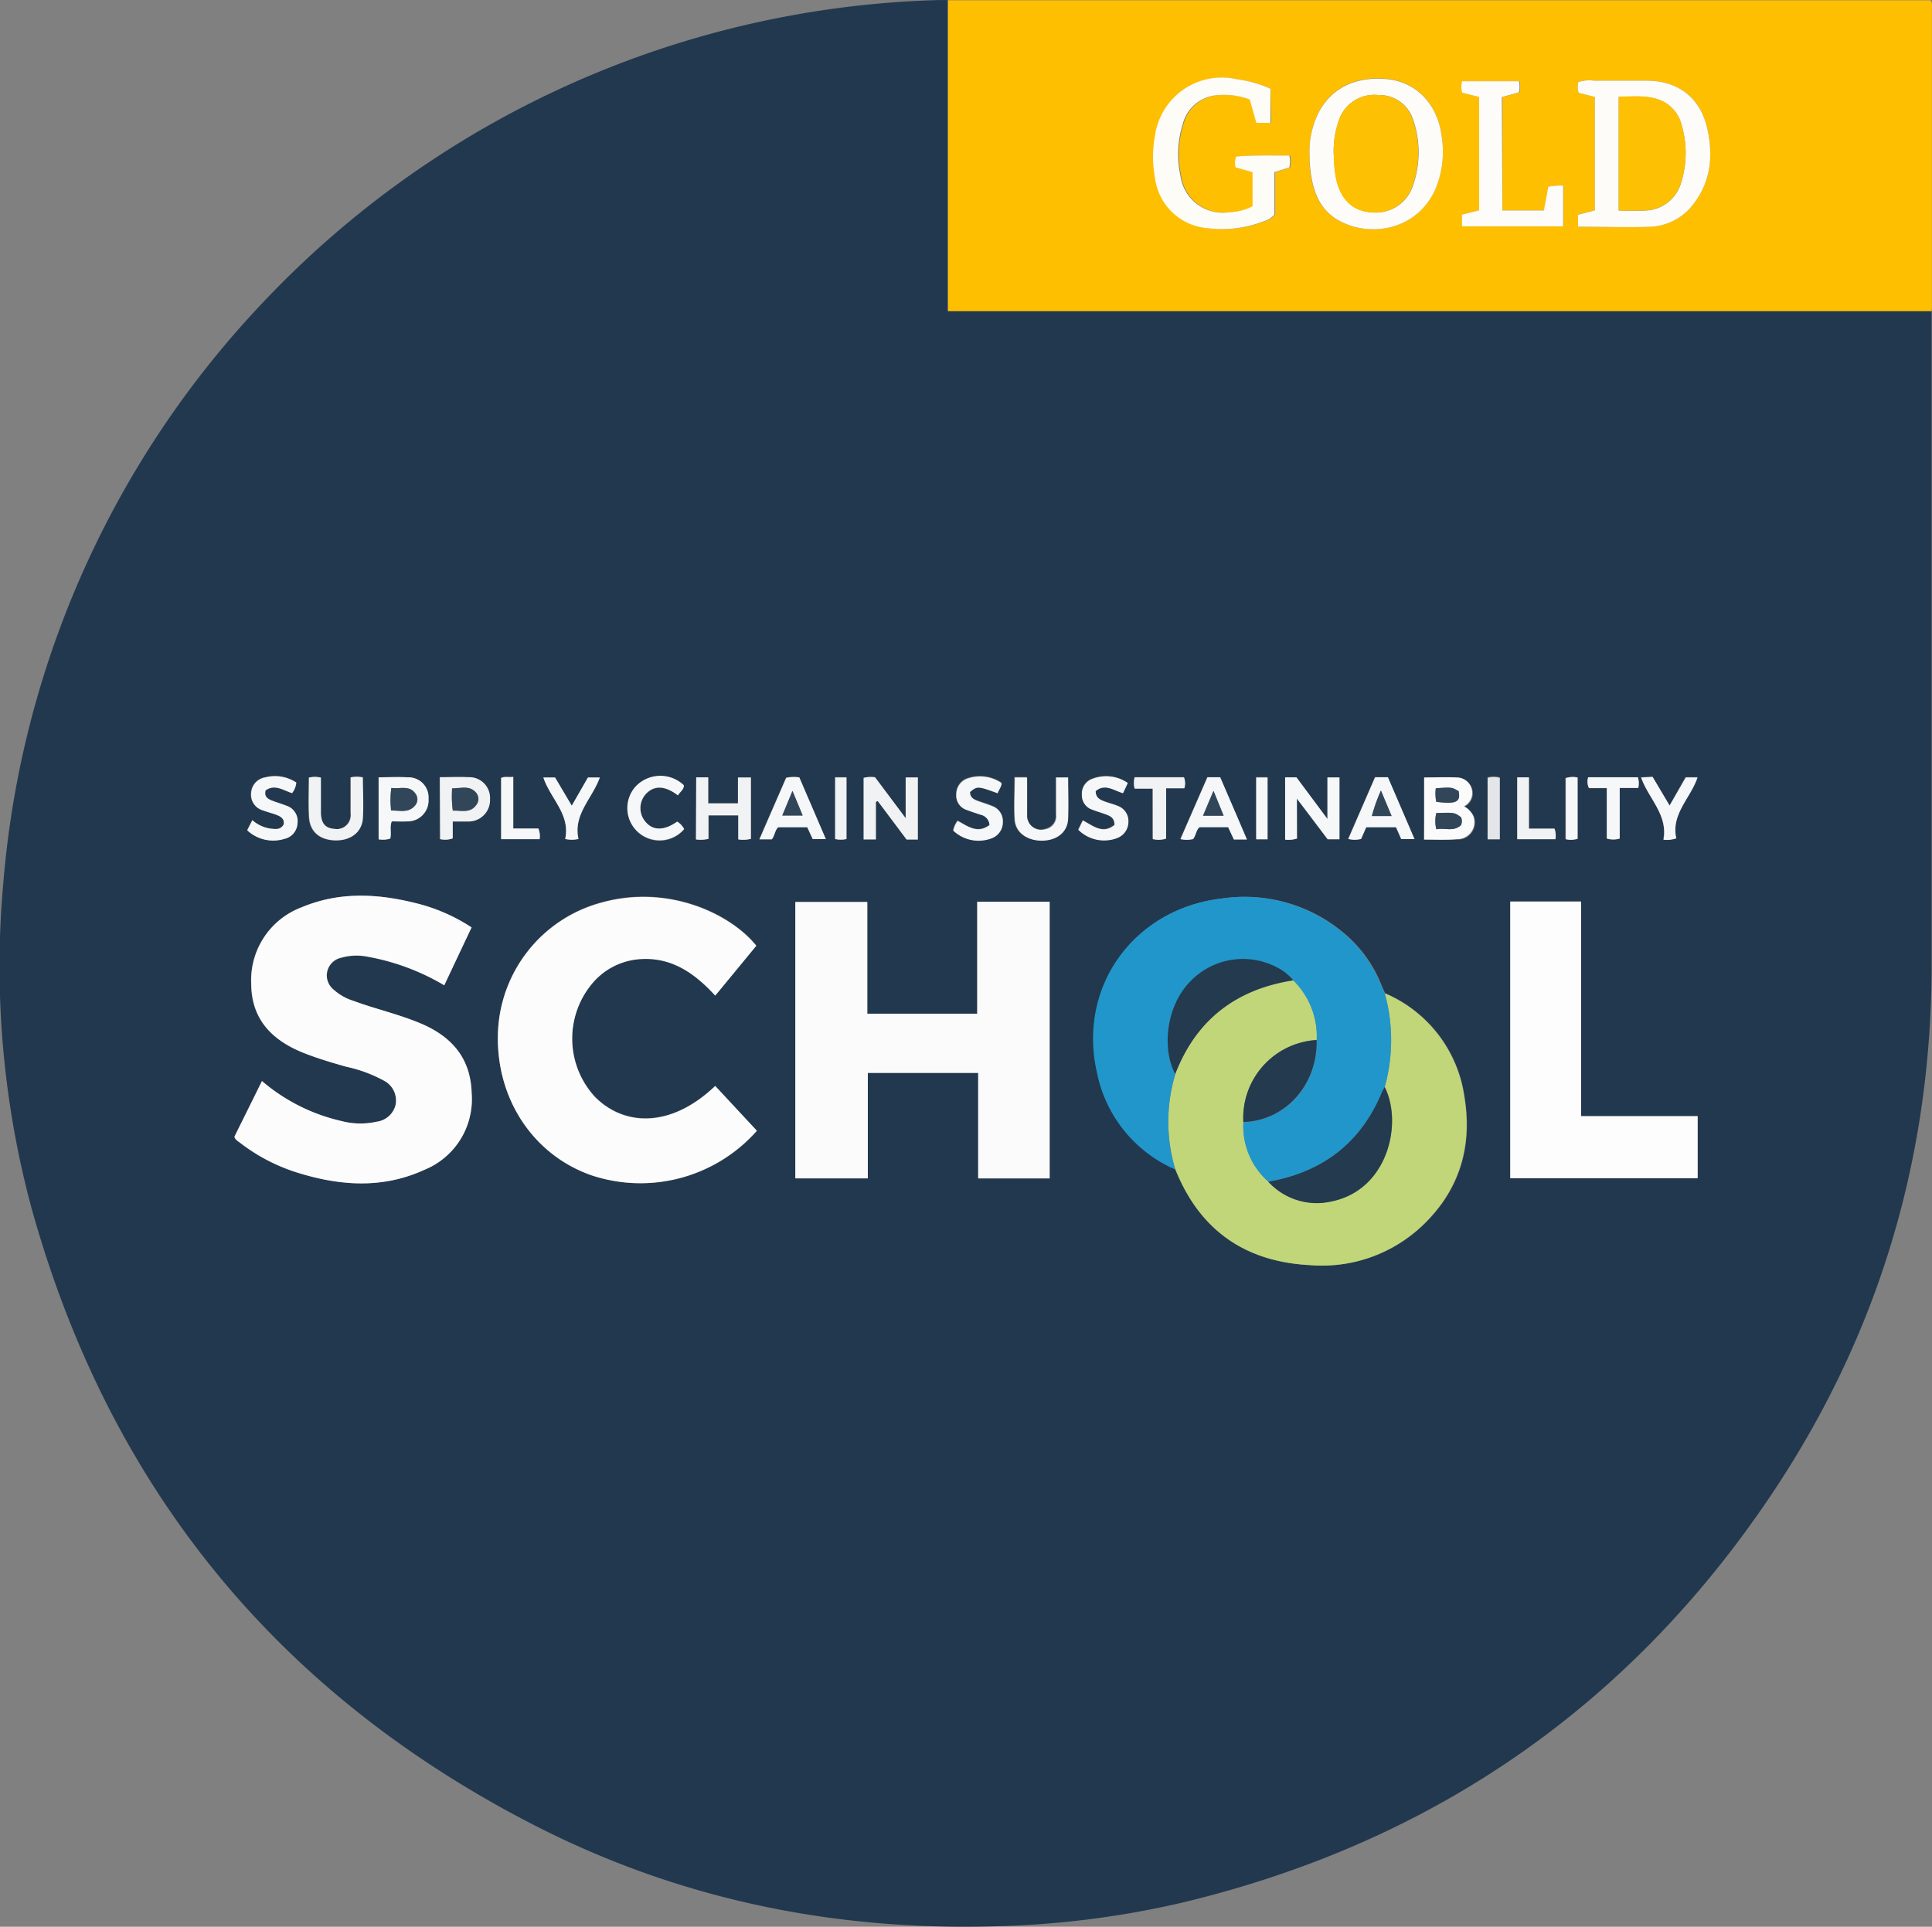 <svg id="Layer_1" data-name="Layer 1" xmlns="http://www.w3.org/2000/svg" viewBox="0 0 259.27 258.61"><rect x="0" y="0" width="259.27" height="258.61" fill="#808080" stroke="none"/><defs><style>.cls-1{fill:#22384e;}.cls-2{fill:#febf00;}.cls-3{fill:#fbfbfc;}.cls-4{fill:#c1d679;}.cls-5{fill:#2196cb;}.cls-6{fill:#fcfcfd;}.cls-7{fill:#fdfdfd;}.cls-8{fill:#f1f2f4;}.cls-9{fill:#f6f7f8;}.cls-10{fill:#e3e5e8;}.cls-11{fill:#fefcf8;}.cls-12{fill:#fefcf6;}.cls-13{fill:#233a4f;}.cls-14{fill:#32465a;}.cls-15{fill:#fec002;}</style></defs><path class="cls-1" d="M413.24,196c0,.52,0,1,0,1.56q0,43,0,86.09c0,25.48-6.87,49-20.91,70.31-19.09,28.91-45.64,47.41-79.34,55.58a122.89,122.89,0,0,1-25.5,3.25c-21.87.62-42.69-3.71-62.11-13.74q-51.51-26.58-67.11-82.58a124.73,124.73,0,0,1-3.8-43.79,128.46,128.46,0,0,1,35.05-78.07,129.54,129.54,0,0,1,90.37-40.36c.44,0,.88,0,1.32,0V196ZM311.74,311.17c3.27,8.18,9.34,12.43,18.1,12.88A19.58,19.58,0,0,0,345,318.68c4.92-4.7,6.67-10.58,5.57-17.22a17.78,17.78,0,0,0-10.67-13.9c-.18-.4-.36-.8-.53-1.21a17.32,17.32,0,0,0-4.3-6.26,20.65,20.65,0,0,0-17-5.26c-11.81,1.34-19.4,11.84-16.76,23.37A18,18,0,0,0,311.74,311.17Zm-26.58-35.9v15.07H270.41v-15h-9.66v37.09h9.73V298.25h14.81v14.16h9.59V275.27Zm-71.52,11.22c1.24-2.64,2.44-5.18,3.65-7.77a24,24,0,0,0-7.62-3.29c-5.1-1.26-10.19-1.51-15.16.58a10.45,10.45,0,0,0-6.79,10.3c0,4.33,2.31,7.34,6.92,9.21,1.89.76,3.84,1.32,5.79,1.89a18.82,18.82,0,0,1,5.14,1.9,3,3,0,0,1,1.52,3.24,3,3,0,0,1-2.55,2.25,10,10,0,0,1-4.75-.1,24.82,24.82,0,0,1-10.63-5.36c-1.26,2.56-2.5,5.05-3.7,7.48.14.43.45.57.7.76a24.57,24.57,0,0,0,8,4.13c5.62,1.72,11.26,2.07,16.74-.43A10.22,10.22,0,0,0,217.33,301c-.12-4.68-2.65-7.59-6.8-9.35-2.95-1.25-6.08-1.94-9.07-3.05a7.1,7.1,0,0,1-2.68-1.53,2.43,2.43,0,0,1,1-4.25,7.57,7.57,0,0,1,3.57-.15A30.79,30.79,0,0,1,213.64,286.49ZM250,300c-6.09,5.78-12.35,5.28-16.14,1.42a11.54,11.54,0,0,1-.13-15.48,9.16,9.16,0,0,1,6.1-3c4.3-.34,7.43,1.85,10.18,4.89,1.88-2.27,3.7-4.49,5.51-6.69-3.44-4.28-11.81-8.27-20.74-5.8A18.77,18.77,0,0,0,220.84,293c-.25,8.76,4.76,16.29,12.58,19a20.85,20.85,0,0,0,22.16-5.93Zm131.85,4H366.2v-28.8h-9.51v37.12h25.15ZM277.19,266.92v-8.33h-1.63v5.47l-4.11-5.49a3.89,3.89,0,0,0-1.53.08v8.26h1.64v-5.06l.26-.08,3.86,5.15Zm50.87-5.49,4.1,5.46h1.58v-8.3h-1.61v5.58L328,258.58h-1.48v8.36a3.74,3.74,0,0,0,1.58-.15Zm17.07,5.5c1.53,0,3,.09,4.47,0a2.29,2.29,0,0,0,2.23-3.07,2.79,2.79,0,0,0-1.27-1.34,2,2,0,0,0,1-2.47,2.08,2.08,0,0,0-2-1.4c-1.42-.09-2.86,0-4.34,0Zm-97.68-8.35v8.33a4.36,4.36,0,0,0,1.68-.08v-3.15h4v3.23a4.22,4.22,0,0,0,1.69-.08V258.6h-1.73v3.47h-4v-3.49Zm-52,0c0,1.83-.08,3.58,0,5.33.11,2,1.45,3.1,3.52,3.14s3.55-1,3.69-2.95,0-3.65,0-5.5a3.9,3.9,0,0,0-1.63,0c0,1.65,0,3.24,0,4.83a1.87,1.87,0,0,1-2.18,2.08c-1.15-.07-1.78-.79-1.82-2.22s0-3.11,0-4.66A3.48,3.48,0,0,0,195.48,258.61Zm-8.28,7.08a5.1,5.1,0,0,0,4.94,1.16,2.25,2.25,0,0,0,1.79-2.13,2.15,2.15,0,0,0-1.49-2.33c-.62-.25-1.28-.43-1.91-.68s-1.1-.53-.88-1.38c1.24-.88,2.37,0,3.55.37a2.75,2.75,0,0,0,.57-1.42,5.18,5.18,0,0,0-4.16-.69,2.25,2.25,0,0,0-1.9,2.17A2.17,2.17,0,0,0,189.3,263c.6.23,1.22.36,1.82.6s1.09.54.95,1.28a1.08,1.08,0,0,1-1,.61,4.68,4.68,0,0,1-3.2-1.18Zm99.61-.72c-1.62,1.24-2.93.16-4.27-.59a3.27,3.27,0,0,0-.59,1.31,4.94,4.94,0,0,0,5.21,1,2.28,2.28,0,0,0,1.44-2.15,2.13,2.13,0,0,0-1.43-2.14c-.62-.26-1.27-.45-1.91-.68s-1.08-.5-1.06-1.22c1-.79,1.07-.78,3.71.17.14-.47.52-.85.52-1.37a5.16,5.16,0,0,0-4.48-.63,2.22,2.22,0,0,0-1.59,2.16,2,2,0,0,0,1.45,2.1c.59.23,1.2.42,1.8.62A1.5,1.5,0,0,1,286.81,265Zm18.56-5.63a5.12,5.12,0,0,0-4.73-.58,2.1,2.1,0,0,0-1.42,2.14,2,2,0,0,0,1.38,2c.63.25,1.29.43,1.92.67s1.11.5,1.07,1.39c-1.58,1.29-2.87.11-4.25-.61l-.61,1.25a4.91,4.91,0,0,0,5.24,1.1,2.32,2.32,0,0,0,1.48-2.14,2.14,2.14,0,0,0-1.42-2.15c-.58-.25-1.21-.39-1.81-.62s-1.19-.5-1.16-1.38c1.27-1.07,2.44-.06,3.67.28Zm33.19-.77-3.6,8.29a3.56,3.56,0,0,0,1.72,0l.69-1.57h4l.7,1.59h1.78l-3.57-8.3Zm-125.51,0v8.33a3,3,0,0,0,1.68-.1v-2.27c.75,0,1.38,0,2,0a2.87,2.87,0,0,0,3-3,2.78,2.78,0,0,0-2.93-2.94C215.62,258.5,214.38,258.56,213.05,258.56Zm99.39,8.31a3.9,3.9,0,0,0,1.67,0c.41-.51.39-1.19.87-1.6h3.86l.77,1.65h1.75c-1.21-2.83-2.4-5.6-3.59-8.35h-1.71Zm-51.15-8.28a4.93,4.93,0,0,0-1.76.05c-1.18,2.72-2.37,5.44-3.59,8.26h1.66c.41-.5.4-1.22.86-1.62h3.9l.73,1.59h1.76C263.63,264,262.45,261.3,261.29,258.59Zm36.07,0h-1.65v4.94a1.75,1.75,0,0,1-1.39,1.95,1.9,1.9,0,0,1-2.51-1.93c0-1.66,0-3.32,0-5h-1.65c0,1.91-.09,3.79,0,5.64s1.65,2.87,3.68,2.84,3.37-1.15,3.47-2.93S297.36,260.49,297.36,258.6Zm-92.52,0v8.35a3.33,3.33,0,0,0,1.56-.1c.15-.77-.11-1.54.2-2.31.7,0,1.38,0,2.06,0a2.8,2.8,0,0,0,2.87-3,2.7,2.7,0,0,0-2.81-2.91C207.45,258.5,206.17,258.57,204.84,258.57ZM245,261c.25-.51.76-.75.8-1.3a4.57,4.57,0,0,0-6.48.16,4.33,4.33,0,1,0,6.51,5.71,2.57,2.57,0,0,0-.93-1c-1.78,1.23-3.24,1.21-4.28,0a2.82,2.82,0,0,1,.08-3.72C241.8,259.66,243.26,259.69,245,261Zm63.71,5.83a3.38,3.38,0,0,0,1.76-.06v-6.76h2.45a2.21,2.21,0,0,0-.05-1.47h-6.61a2.82,2.82,0,0,0,0,1.52h2.42Zm69.36-4.5-2.31-3.85-1.54.08c1,2.85,3.65,5,3,8.35a3.94,3.94,0,0,0,1.72-.18c-.74-3.26,1.92-5.39,2.85-8.18h-1.58ZM232.92,258.6l-2.17,3.78-2.24-3.78h-1.57c.95,2.83,3.64,4.94,2.93,8.25a4,4,0,0,0,1.78,0c-.74-3.3,1.89-5.44,2.86-8.25Zm129.71,6.86H359.2v-6.88h-1.57v8.3h5.13A2.89,2.89,0,0,0,362.63,265.46ZM373.87,260a2.73,2.73,0,0,0-.05-1.41h-6.67a2,2,0,0,0,.1,1.45h2.4v6.78a3.18,3.18,0,0,0,1.73,0V260Zm-152.6,6.85h5.17a2.78,2.78,0,0,0-.17-1.43H222.9v-6.93c-.63.09-1.14-.1-1.63.15Zm134,0v-8.29a3.21,3.21,0,0,0-1.63,0v8.25Zm-89.19-8.31v8.29a3.39,3.39,0,0,0,1.52,0v-8.27Zm98,8.3a3.11,3.11,0,0,0,1.59-.06V258.6a3,3,0,0,0-1.59.08Zm-40,0v-8.3h-1.52v8.3Z" transform="translate(-154.02 -154.24)"/><path class="cls-2" d="M413.24,196h-132V154.28c.44,0,.88,0,1.32,0H413.08a1.13,1.13,0,0,1,.2.9v40.15C413.28,195.53,413.25,195.77,413.24,196Zm-47.45-11.33c3.3,0,6.5.12,9.68,0a7.68,7.68,0,0,0,5.85-3.11c2.33-3.06,2.62-6.54,1.8-10.13-.94-4.1-3.91-6.36-8.12-6.37-2.35,0-4.71,0-7.06,0a4.63,4.63,0,0,0-2.12.19,2.67,2.67,0,0,0,.05,1.43l2.18.56v15.22l-2.26.6Zm-36-9.44a11.18,11.18,0,0,0,0,1.41c.3,3.07,1.21,5.86,4.17,7.36,3.93,2,10.08,1.24,12.61-4.24a13,13,0,0,0,.92-7.26c-.53-4.32-3.47-7.35-7.44-7.69-4.92-.43-8.52,1.91-9.81,6.38A11.34,11.34,0,0,0,329.78,175.23Zm-5.27-9.09a16.54,16.54,0,0,0-4.54-1.27,9.07,9.07,0,0,0-10.87,7.62,15.45,15.45,0,0,0,0,5.59,7.76,7.76,0,0,0,7.14,6.8,15.53,15.53,0,0,0,7.42-.92,3,3,0,0,0,1.48-.91v-5.71l2-.62a3.81,3.81,0,0,0,0-1.61c-2.42,0-4.8-.07-7.13.14a2.3,2.3,0,0,0-.08,1.46l2.27.64v4.57a6.92,6.92,0,0,1-3,.79,5.74,5.74,0,0,1-6.68-4.9,13.31,13.31,0,0,1,.3-6.86,5.15,5.15,0,0,1,4.63-3.93,9.72,9.72,0,0,1,4.38.58l.88,3.13h1.89Zm31.13,16.35V167.27l2.28-.64a3,3,0,0,0,0-1.49h-7.61a2.89,2.89,0,0,0,0,1.54l2.28.58v15.21l-2.3.58v1.57h13.54v-5.47a8.26,8.26,0,0,0-2,.15l-.6,3.19Z" transform="translate(-154.02 -154.24)"/><path class="cls-3" d="M285.16,275.27h9.72v37.14h-9.59V298.25H270.48v14.14h-9.73V275.3h9.66v15h14.75Z" transform="translate(-154.02 -154.24)"/><path class="cls-4" d="M339.85,287.56a17.78,17.78,0,0,1,10.67,13.9c1.1,6.64-.65,12.52-5.57,17.22a19.58,19.58,0,0,1-15.11,5.37c-8.76-.45-14.83-4.7-18.1-12.88a22.21,22.21,0,0,1,0-12.77c2.81-7.31,8.19-11.37,15.85-12.58a10.52,10.52,0,0,1,3.13,8,10.47,10.47,0,0,0-9.84,11,9.89,9.89,0,0,0,3.35,8,8.82,8.82,0,0,0,8.51,2.64c7.57-1.56,9.55-10.51,7.11-15.35A23.5,23.5,0,0,0,339.85,287.56Z" transform="translate(-154.02 -154.24)"/><path class="cls-5" d="M339.85,287.56a23.5,23.5,0,0,1,0,12.59c-.11.21-.25.41-.34.62-2.83,6.89-8,10.81-15.28,12.09a9.89,9.89,0,0,1-3.35-8c5.65-.15,10-5,9.84-11a10.52,10.52,0,0,0-3.13-8,6.84,6.84,0,0,0-2.24-1.76,9.79,9.79,0,0,0-11.49,1.81c-3.45,3.43-3.88,9.27-2.12,12.53a22.21,22.21,0,0,0,0,12.77,18,18,0,0,1-10.51-13c-2.64-11.53,4.95-22,16.76-23.37a20.65,20.65,0,0,1,17,5.26,17.32,17.32,0,0,1,4.3,6.26C339.49,286.76,339.67,287.16,339.85,287.56Z" transform="translate(-154.02 -154.24)"/><path class="cls-6" d="M213.64,286.49a30.79,30.79,0,0,0-10.31-3.85,7.57,7.57,0,0,0-3.57.15,2.43,2.43,0,0,0-1,4.25,7.1,7.1,0,0,0,2.68,1.53c3,1.11,6.12,1.8,9.07,3.05,4.15,1.76,6.68,4.67,6.8,9.35a10.22,10.22,0,0,1-6.39,10.31c-5.48,2.5-11.12,2.15-16.74.43a24.57,24.57,0,0,1-8-4.13c-.25-.19-.56-.33-.7-.76,1.2-2.43,2.44-4.92,3.7-7.48a24.82,24.82,0,0,0,10.63,5.36,10,10,0,0,0,4.75.1,3,3,0,0,0,2.55-2.25,3,3,0,0,0-1.52-3.24,18.82,18.82,0,0,0-5.14-1.9c-2-.57-3.9-1.13-5.79-1.89-4.61-1.87-6.88-4.88-6.92-9.21a10.45,10.45,0,0,1,6.79-10.3c5-2.09,10.06-1.84,15.16-.58a24,24,0,0,1,7.62,3.29C216.08,281.31,214.88,283.85,213.64,286.49Z" transform="translate(-154.02 -154.24)"/><path class="cls-6" d="M250,300l5.59,6A20.85,20.85,0,0,1,233.42,312c-7.82-2.72-12.83-10.25-12.58-19a18.77,18.77,0,0,1,13.93-17.61c8.93-2.47,17.3,1.52,20.74,5.8-1.81,2.2-3.63,4.42-5.51,6.69-2.75-3-5.88-5.23-10.18-4.89a9.16,9.16,0,0,0-6.1,3,11.54,11.54,0,0,0,.13,15.48C237.64,305.32,243.9,305.82,250,300Z" transform="translate(-154.02 -154.24)"/><path class="cls-7" d="M381.84,304.07v8.32H356.69V275.27h9.51v28.8Z" transform="translate(-154.02 -154.24)"/><path class="cls-8" d="M277.19,266.92h-1.51l-3.86-5.15-.26.08v5.06h-1.64v-8.26a3.89,3.89,0,0,1,1.53-.08l4.11,5.49v-5.47h1.63Z" transform="translate(-154.02 -154.24)"/><path class="cls-9" d="M328.06,261.43v5.36a3.74,3.74,0,0,1-1.58.15v-8.36H328l4.17,5.59v-5.58h1.61v8.3h-1.58Z" transform="translate(-154.02 -154.24)"/><path class="cls-3" d="M345.13,266.93v-8.34c1.48,0,2.92-.06,4.34,0a2.08,2.08,0,0,1,2,1.4,2,2,0,0,1-1,2.47,2.79,2.79,0,0,1,1.27,1.34,2.29,2.29,0,0,1-2.23,3.07C348.14,267,346.66,266.93,345.13,266.93Zm1.64-3.56a4.47,4.47,0,0,0,0,2.18c1.12-.24,2.33.38,3.31-.56a1.34,1.34,0,0,0,0-1.06C349.2,263.29,349.2,263.29,346.77,263.37Zm-.07-3.32a5.52,5.52,0,0,0,.06,1.81c2.67.34,3.3,0,3-1.42C348.88,259.9,348.81,259.89,346.7,260.05Z" transform="translate(-154.02 -154.24)"/><path class="cls-8" d="M247.45,258.58h1.6v3.49h4V258.6h1.73v8.23a4.22,4.22,0,0,1-1.69.08v-3.23h-4v3.15a4.36,4.36,0,0,1-1.68.08Z" transform="translate(-154.02 -154.24)"/><path class="cls-8" d="M195.48,258.61a3.48,3.48,0,0,1,1.61,0c0,1.55,0,3.1,0,4.66s.67,2.15,1.82,2.22a1.87,1.87,0,0,0,2.18-2.08c0-1.59,0-3.18,0-4.83a3.9,3.9,0,0,1,1.63,0c0,1.85.11,3.68,0,5.5s-1.62,3-3.69,2.95-3.41-1.16-3.52-3.14C195.4,262.19,195.48,260.44,195.48,258.61Z" transform="translate(-154.02 -154.24)"/><path class="cls-9" d="M187.2,265.69l.69-1.36a4.68,4.68,0,0,0,3.2,1.18,1.08,1.08,0,0,0,1-.61c.14-.74-.38-1.06-.95-1.28s-1.22-.37-1.82-.6a2.17,2.17,0,0,1-1.59-2.26,2.25,2.25,0,0,1,1.9-2.17,5.18,5.18,0,0,1,4.16.69,2.75,2.75,0,0,1-.57,1.42c-1.18-.37-2.31-1.25-3.55-.37-.22.85.3,1.15.88,1.38s1.29.43,1.91.68a2.15,2.15,0,0,1,1.49,2.33,2.25,2.25,0,0,1-1.79,2.13A5.1,5.1,0,0,1,187.2,265.69Z" transform="translate(-154.02 -154.24)"/><path class="cls-9" d="M286.81,265a1.5,1.5,0,0,0-1.2-1.4c-.6-.2-1.21-.39-1.8-.62a2,2,0,0,1-1.45-2.1,2.22,2.22,0,0,1,1.59-2.16,5.16,5.16,0,0,1,4.48.63c0,.52-.38.9-.52,1.37-2.64-.95-2.72-1-3.71-.17,0,.72.46,1,1.06,1.22s1.29.42,1.91.68a2.13,2.13,0,0,1,1.43,2.14,2.28,2.28,0,0,1-1.44,2.15,4.94,4.94,0,0,1-5.21-1,3.27,3.27,0,0,1,.59-1.31C283.88,265.13,285.19,266.21,286.81,265Z" transform="translate(-154.02 -154.24)"/><path class="cls-9" d="M305.37,259.34l-.64,1.37c-1.23-.34-2.4-1.35-3.67-.28,0,.88.56,1.15,1.16,1.38s1.23.37,1.81.62a2.14,2.14,0,0,1,1.42,2.15,2.32,2.32,0,0,1-1.48,2.14,4.91,4.91,0,0,1-5.24-1.1l.61-1.25c1.38.72,2.67,1.9,4.25.61,0-.89-.5-1.17-1.07-1.39s-1.29-.42-1.92-.67a2,2,0,0,1-1.38-2,2.1,2.1,0,0,1,1.42-2.14A5.12,5.12,0,0,1,305.37,259.34Z" transform="translate(-154.02 -154.24)"/><path class="cls-9" d="M338.56,258.57h1.72l3.57,8.3h-1.78l-.7-1.59h-4l-.69,1.57a3.56,3.56,0,0,1-1.72,0Zm2.21,5.2-1.43-3.42a22.38,22.38,0,0,0-1.22,3.42Z" transform="translate(-154.02 -154.24)"/><path class="cls-8" d="M213.05,258.56c1.33,0,2.57-.06,3.8,0a2.78,2.78,0,0,1,2.93,2.94,2.87,2.87,0,0,1-3,3c-.63,0-1.26,0-2,0v2.27a3,3,0,0,1-1.68.1Zm1.74,4.49c1.14-.06,2.36.39,3.18-.78a1.28,1.28,0,0,0,0-1.56c-.87-1.09-2.06-.6-3.25-.63A14,14,0,0,0,214.79,263.05Z" transform="translate(-154.02 -154.24)"/><path class="cls-9" d="M312.44,266.87l3.62-8.3h1.71c1.19,2.75,2.38,5.52,3.59,8.35h-1.75l-.77-1.65H315c-.48.41-.46,1.09-.87,1.6A3.9,3.9,0,0,1,312.44,266.87Zm3-3.14h2.76l-1.36-3.33Z" transform="translate(-154.02 -154.24)"/><path class="cls-9" d="M261.29,258.59c1.16,2.71,2.34,5.44,3.56,8.28h-1.76l-.73-1.59h-3.9c-.46.4-.45,1.12-.86,1.62h-1.66c1.22-2.82,2.41-5.54,3.59-8.26A4.93,4.93,0,0,1,261.29,258.59Zm-.92,1.81L259,263.7h2.73Z" transform="translate(-154.02 -154.24)"/><path class="cls-9" d="M297.36,258.6c0,1.89.08,3.73,0,5.55s-1.52,2.9-3.47,2.93-3.56-1.05-3.68-2.84,0-3.73,0-5.64h1.65c0,1.64,0,3.3,0,5a1.9,1.9,0,0,0,2.51,1.93,1.75,1.75,0,0,0,1.39-1.95V258.6Z" transform="translate(-154.02 -154.24)"/><path class="cls-9" d="M204.84,258.57c1.33,0,2.61-.07,3.88,0a2.7,2.7,0,0,1,2.81,2.91,2.8,2.8,0,0,1-2.87,3c-.68.05-1.36,0-2.06,0-.31.77,0,1.54-.2,2.31a3.33,3.33,0,0,1-1.56.1Zm1.7,1.43a11.38,11.38,0,0,0,0,3c1.15,0,2.31.36,3.18-.63a1.27,1.27,0,0,0,.11-1.57C209,259.57,207.72,260.17,206.54,260Z" transform="translate(-154.02 -154.24)"/><path class="cls-9" d="M245,261c-1.75-1.35-3.21-1.38-4.3-.21a2.82,2.82,0,0,0-.08,3.72c1,1.24,2.5,1.26,4.28,0a2.57,2.57,0,0,1,.93,1,4.33,4.33,0,1,1-6.51-5.71,4.57,4.57,0,0,1,6.48-.16C245.77,260.29,245.26,260.53,245,261Z" transform="translate(-154.02 -154.24)"/><path class="cls-8" d="M308.72,266.87V260.1H306.3a2.82,2.82,0,0,1,0-1.52h6.61a2.21,2.21,0,0,1,.05,1.47h-2.45v6.76A3.38,3.38,0,0,1,308.72,266.87Z" transform="translate(-154.02 -154.24)"/><path class="cls-9" d="M378.08,262.37l2.17-3.78h1.58c-.93,2.79-3.59,4.92-2.85,8.18a3.94,3.94,0,0,1-1.72.18c.62-3.35-2-5.5-3-8.35l1.54-.08Z" transform="translate(-154.02 -154.24)"/><path class="cls-9" d="M232.92,258.6h1.59c-1,2.81-3.6,4.95-2.86,8.25a4,4,0,0,1-1.78,0c.71-3.31-2-5.42-2.93-8.25h1.57l2.24,3.78Z" transform="translate(-154.02 -154.24)"/><path class="cls-8" d="M362.63,265.46a2.89,2.89,0,0,1,.13,1.42h-5.13v-8.3h1.57v6.88Z" transform="translate(-154.02 -154.24)"/><path class="cls-9" d="M373.87,260h-2.49v6.79a3.18,3.18,0,0,1-1.73,0v-6.78h-2.4a2,2,0,0,1-.1-1.45h6.67A2.73,2.73,0,0,1,373.87,260Z" transform="translate(-154.02 -154.24)"/><path class="cls-9" d="M221.27,266.88v-8.21c.49-.25,1-.06,1.63-.15v6.93h3.37a2.78,2.78,0,0,1,.17,1.43Z" transform="translate(-154.02 -154.24)"/><path class="cls-10" d="M355.29,266.9h-1.63v-8.25a3.21,3.21,0,0,1,1.63,0Z" transform="translate(-154.02 -154.24)"/><path class="cls-8" d="M266.1,258.59h1.52v8.27a3.39,3.39,0,0,1-1.52,0Z" transform="translate(-154.02 -154.24)"/><path class="cls-9" d="M364.15,266.89v-8.21a3,3,0,0,1,1.59-.08v8.23A3.11,3.11,0,0,1,364.15,266.89Z" transform="translate(-154.02 -154.24)"/><path class="cls-9" d="M324.13,266.9h-1.52v-8.3h1.52Z" transform="translate(-154.02 -154.24)"/><path class="cls-11" d="M365.79,184.67v-1.6l2.26-.6V167.25l-2.18-.56a2.67,2.67,0,0,1-.05-1.43,4.63,4.63,0,0,1,2.12-.19c2.35,0,4.71,0,7.06,0,4.21,0,7.18,2.27,8.12,6.37.82,3.59.53,7.07-1.8,10.13a7.68,7.68,0,0,1-5.85,3.11C372.29,184.79,369.09,184.67,365.79,184.67Zm5.46-2.17c1.21,0,2.36.05,3.51,0a5.15,5.15,0,0,0,4.87-3.77,13.32,13.32,0,0,0,.07-7.66,4.83,4.83,0,0,0-3.06-3.44c-1.76-.65-3.59-.37-5.39-.41Z" transform="translate(-154.02 -154.24)"/><path class="cls-11" d="M329.78,175.23a11.34,11.34,0,0,1,.46-4c1.29-4.47,4.89-6.81,9.81-6.38,4,.34,6.91,3.37,7.44,7.69a13,13,0,0,1-.92,7.26C344,185.24,337.89,186,334,184c-3-1.5-3.87-4.29-4.17-7.36A11.18,11.18,0,0,1,329.78,175.23Zm3.25-.32a16.39,16.39,0,0,0,.39,3.65c.66,2.58,2.28,4,4.61,4.17a5.22,5.22,0,0,0,5.64-3.69,13.43,13.43,0,0,0,0-8.7A4.74,4.74,0,0,0,339,167a5,5,0,0,0-5.19,3.08A12.41,12.41,0,0,0,333,174.91Z" transform="translate(-154.02 -154.24)"/><path class="cls-12" d="M324.51,166.14v4.59h-1.89l-.88-3.13a9.72,9.72,0,0,0-4.38-.58,5.15,5.15,0,0,0-4.63,3.93,13.31,13.31,0,0,0-.3,6.86,5.74,5.74,0,0,0,6.68,4.9,6.92,6.92,0,0,0,3-.79v-4.57l-2.27-.64a2.3,2.3,0,0,1,.08-1.46c2.33-.21,4.71-.12,7.13-.14a3.81,3.81,0,0,1,0,1.61l-2,.62v5.71a3,3,0,0,1-1.48.91,15.53,15.53,0,0,1-7.42.92,7.76,7.76,0,0,1-7.14-6.8,15.45,15.45,0,0,1,0-5.59A9.07,9.07,0,0,1,320,164.87,16.54,16.54,0,0,1,324.51,166.14Z" transform="translate(-154.02 -154.24)"/><path class="cls-11" d="M355.64,182.49h5.56l.6-3.19a8.26,8.26,0,0,1,2-.15v5.47H350.22v-1.57l2.3-.58V167.26l-2.28-.58a2.89,2.89,0,0,1,0-1.54h7.61a3,3,0,0,1,0,1.49l-2.28.64Z" transform="translate(-154.02 -154.24)"/><path class="cls-13" d="M311.73,298.4c-1.76-3.26-1.33-9.1,2.12-12.53a9.79,9.79,0,0,1,11.49-1.81,6.84,6.84,0,0,1,2.24,1.76C319.92,287,314.54,291.09,311.73,298.4Z" transform="translate(-154.02 -154.24)"/><path class="cls-13" d="M324.22,312.86c7.27-1.28,12.45-5.2,15.28-12.09.09-.21.23-.41.34-.62,2.44,4.84.46,13.79-7.11,15.35A8.82,8.82,0,0,1,324.22,312.86Z" transform="translate(-154.02 -154.24)"/><path class="cls-13" d="M330.71,293.84c.13,6-4.19,10.83-9.84,11A10.47,10.47,0,0,1,330.71,293.84Z" transform="translate(-154.02 -154.24)"/><path class="cls-14" d="M346.77,263.37c2.43-.08,2.43-.08,3.32.56a1.34,1.34,0,0,1,0,1.06c-1,.94-2.19.32-3.31.56A4.47,4.47,0,0,1,346.77,263.37Z" transform="translate(-154.02 -154.24)"/><path class="cls-14" d="M346.7,260.05c2.11-.16,2.18-.15,3.07.39.29,1.46-.34,1.76-3,1.42A5.52,5.52,0,0,1,346.7,260.05Z" transform="translate(-154.02 -154.24)"/><path class="cls-14" d="M340.77,263.77h-2.65a22.38,22.38,0,0,1,1.22-3.42Z" transform="translate(-154.02 -154.24)"/><path class="cls-14" d="M214.79,263.05a14,14,0,0,1-.1-3c1.19,0,2.38-.46,3.25.63a1.28,1.28,0,0,1,0,1.56C217.15,263.44,215.93,263,214.79,263.05Z" transform="translate(-154.02 -154.24)"/><path class="cls-14" d="M315.48,263.73l1.4-3.33,1.36,3.33Z" transform="translate(-154.02 -154.24)"/><path class="cls-14" d="M260.37,260.4l1.37,3.3H259Z" transform="translate(-154.02 -154.24)"/><path class="cls-14" d="M206.54,260c1.18.17,2.46-.43,3.25.83a1.27,1.27,0,0,1-.11,1.57c-.87,1-2,.63-3.18.63A11.38,11.38,0,0,1,206.54,260Z" transform="translate(-154.02 -154.24)"/><path class="cls-15" d="M371.25,182.5V167.2c1.8,0,3.63-.24,5.39.41a4.83,4.83,0,0,1,3.06,3.44,13.32,13.32,0,0,1-.07,7.66,5.15,5.15,0,0,1-4.87,3.77C373.61,182.55,372.46,182.5,371.25,182.5Z" transform="translate(-154.02 -154.24)"/><path class="cls-15" d="M333,174.91a12.41,12.41,0,0,1,.81-4.84A5,5,0,0,1,339,167a4.74,4.74,0,0,1,4.63,3.35,13.43,13.43,0,0,1,0,8.7,5.22,5.22,0,0,1-5.64,3.69c-2.33-.13-3.95-1.59-4.61-4.17A16.39,16.39,0,0,1,333,174.91Z" transform="translate(-154.02 -154.24)"/></svg>